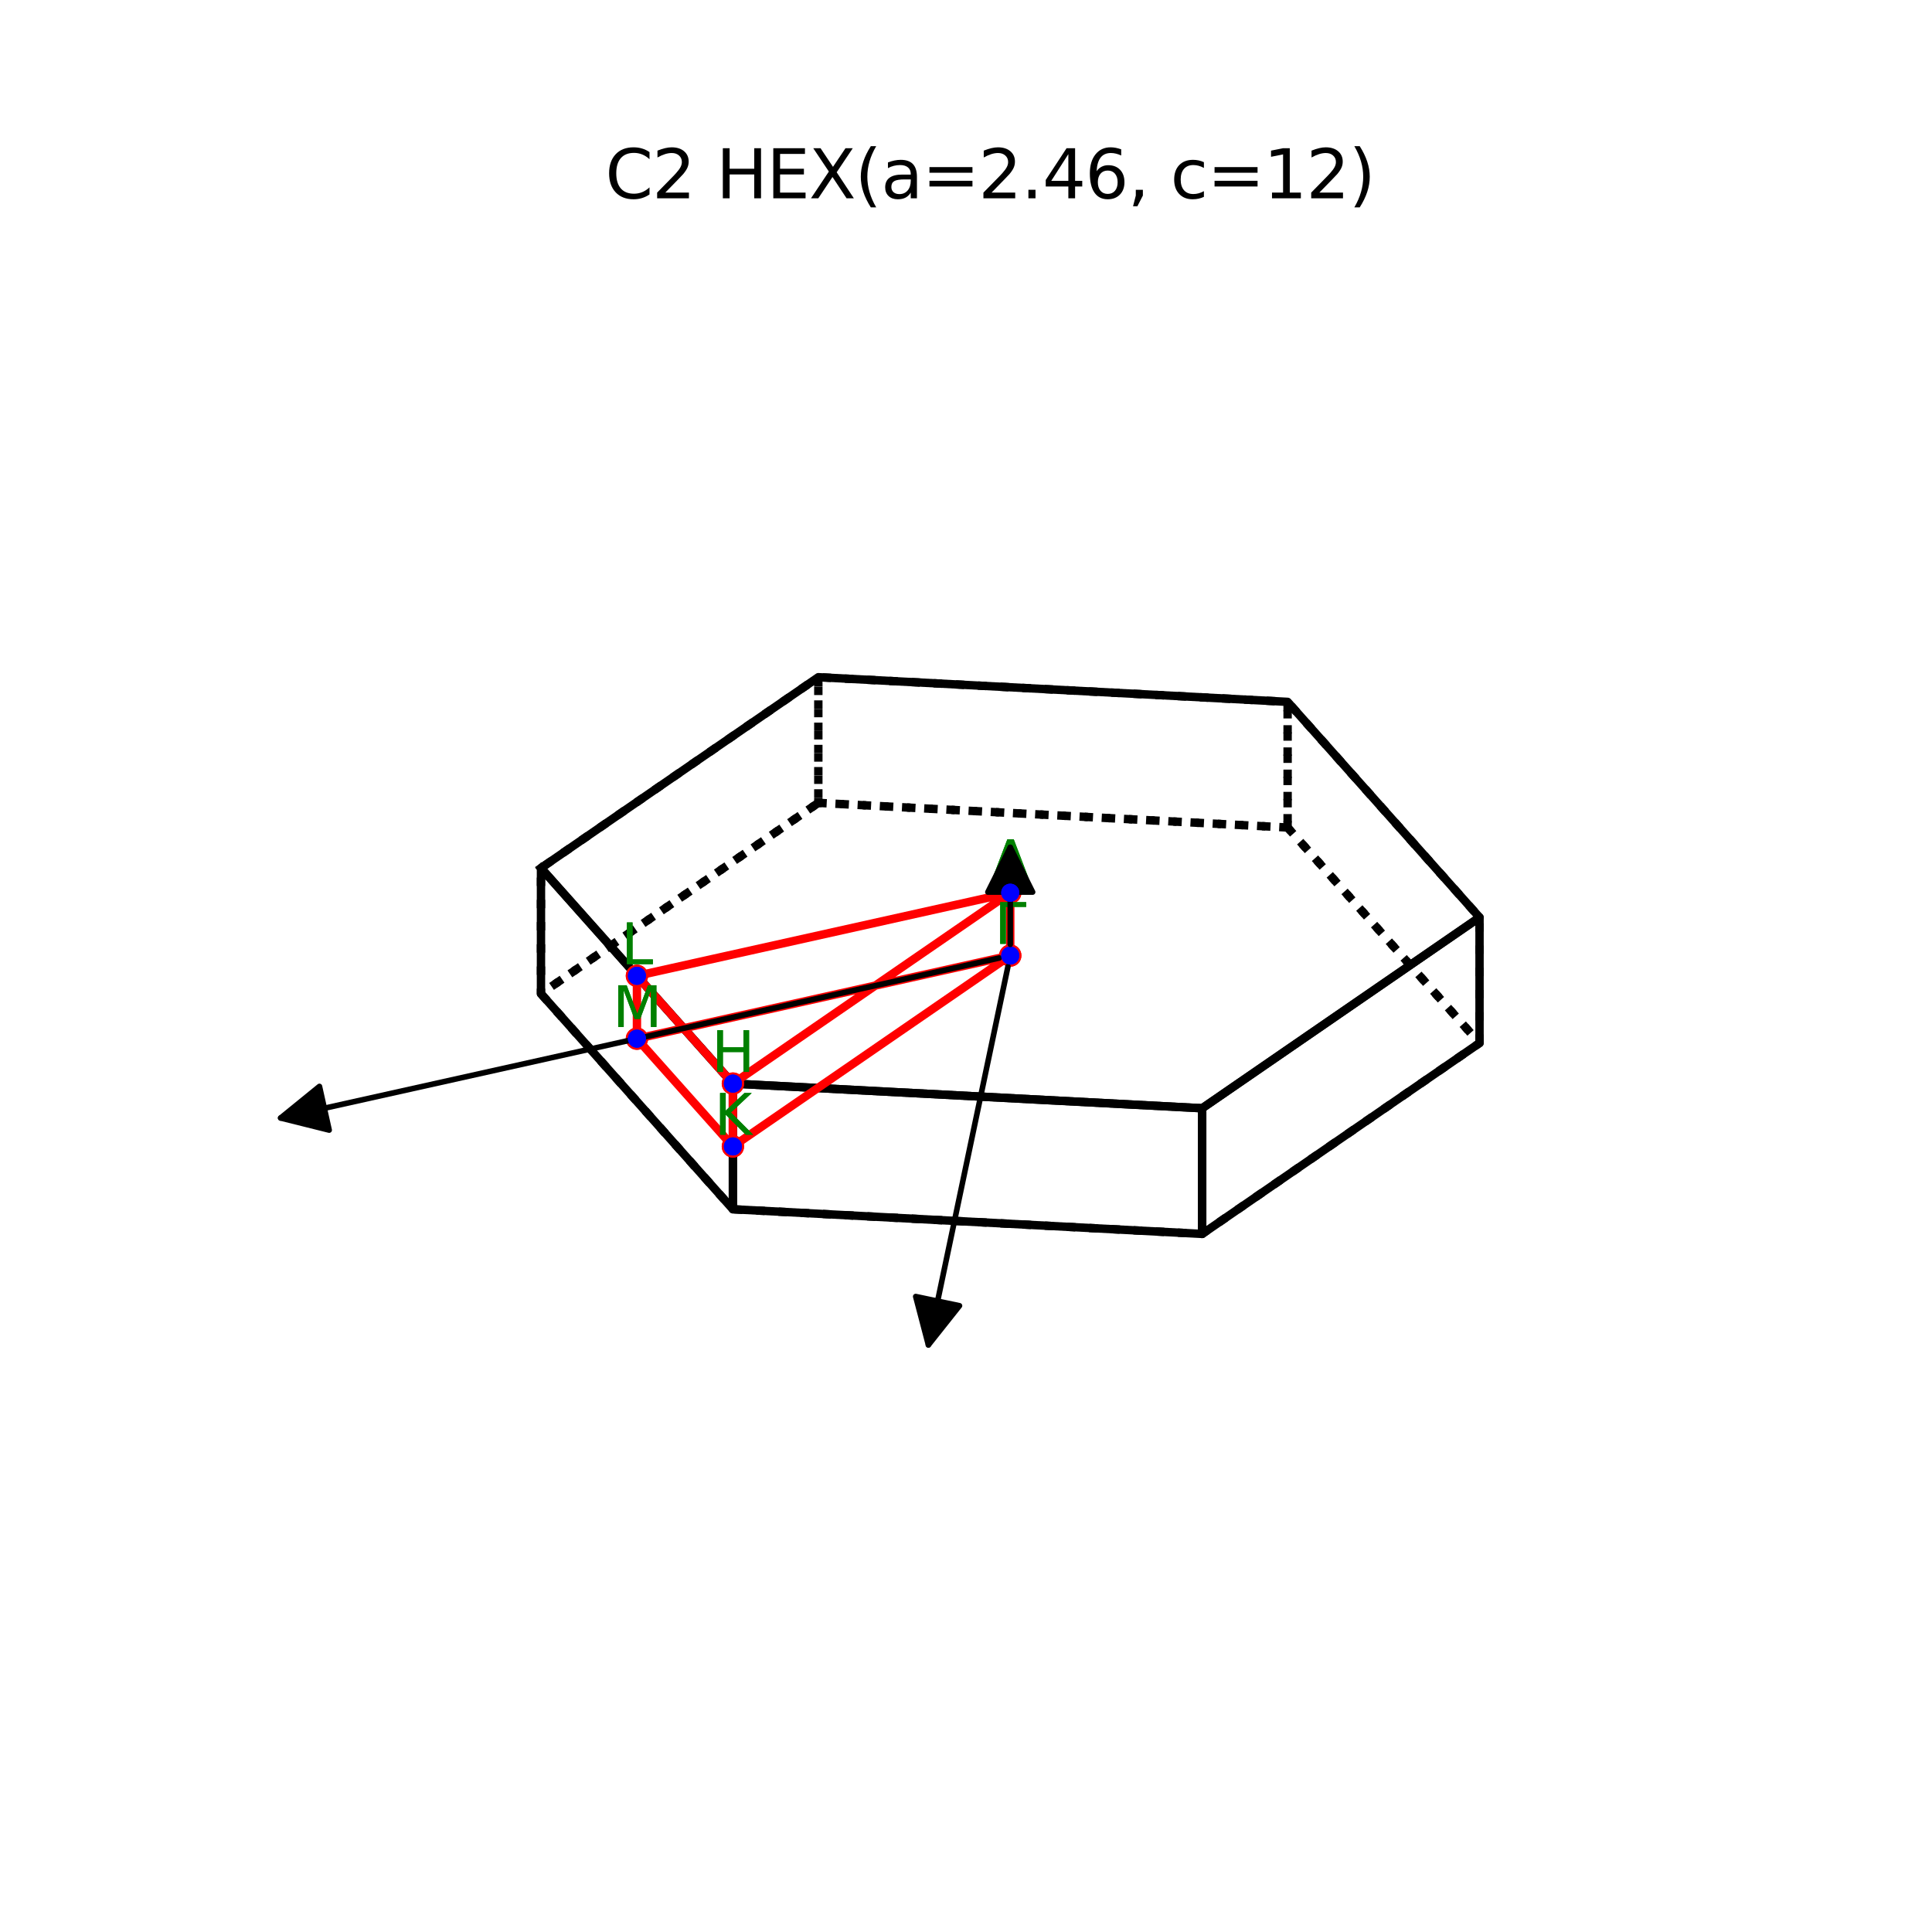 <?xml version="1.0" encoding="utf-8" standalone="no"?>
<!DOCTYPE svg PUBLIC "-//W3C//DTD SVG 1.1//EN"
  "http://www.w3.org/Graphics/SVG/1.1/DTD/svg11.dtd">
<svg xmlns:xlink="http://www.w3.org/1999/xlink" width="345.6pt" height="345.6pt" viewBox="0 0 345.6 345.6" xmlns="http://www.w3.org/2000/svg" version="1.1">
 <defs>
  <style type="text/css">*{stroke-linejoin: round; stroke-linecap: butt}</style>
 </defs>
 <g id="figure_1">
  <g id="patch_1">
   <path d="M 0 345.6 
L 345.6 345.6 
L 345.6 0 
L 0 0 
z
" style="fill: #ffffff"/>
  </g>
  <g id="patch_2">
   <path d="M 44.064 307.584 
L 310.176 307.584 
L 310.176 41.472 
L 44.064 41.472 
z
" style="fill: #ffffff"/>
  </g>
  <g id="axes_1">
   <g id="line2d_1">
    <path d="M 230.33 148.027 
L 264.662 186.582 
L 264.662 164.104 
L 230.33 125.549 
L 230.33 148.027 
" clip-path="url(#p4da1cd3b19)" style="fill: none; stroke-dasharray: 1.5,2.475; stroke-dashoffset: 0; stroke: #000000; stroke-width: 1.5"/>
   </g>
   <g id="line2d_2">
    <path d="M 230.33 148.027 
L 146.384 143.616 
L 146.384 121.138 
L 230.33 125.549 
L 230.33 148.027 
" clip-path="url(#p4da1cd3b19)" style="fill: none; stroke-dasharray: 1.5,2.475; stroke-dashoffset: 0; stroke: #000000; stroke-width: 1.5"/>
   </g>
   <g id="line2d_3">
    <path d="M 215.048 198.248 
L 264.662 164.104 
L 264.662 186.582 
L 215.048 220.726 
L 215.048 198.248 
" clip-path="url(#p4da1cd3b19)" style="fill: none; stroke: #000000; stroke-width: 1.5; stroke-linecap: square"/>
   </g>
   <g id="line2d_4">
    <path d="M 131.102 193.837 
L 96.771 155.281 
L 96.771 177.759 
L 131.102 216.315 
L 131.102 193.837 
" clip-path="url(#p4da1cd3b19)" style="fill: none; stroke: #000000; stroke-width: 1.5; stroke-linecap: square"/>
   </g>
   <g id="line2d_5">
    <path d="M 215.048 198.248 
L 131.102 193.837 
L 131.102 216.315 
L 215.048 220.726 
L 215.048 198.248 
" clip-path="url(#p4da1cd3b19)" style="fill: none; stroke: #000000; stroke-width: 1.5; stroke-linecap: square"/>
   </g>
   <g id="line2d_6">
    <path d="M 146.384 143.616 
L 230.33 148.027 
L 264.662 186.582 
L 215.048 220.726 
L 131.102 216.315 
L 96.771 177.759 
L 146.384 143.616 
" clip-path="url(#p4da1cd3b19)" style="fill: none; stroke-dasharray: 1.5,2.475; stroke-dashoffset: 0; stroke: #000000; stroke-width: 1.5"/>
   </g>
   <g id="line2d_7">
    <path d="M 96.771 155.281 
L 131.102 193.837 
L 215.048 198.248 
L 264.662 164.104 
L 230.33 125.549 
L 146.384 121.138 
L 96.771 155.281 
" clip-path="url(#p4da1cd3b19)" style="fill: none; stroke: #000000; stroke-width: 1.5; stroke-linecap: square"/>
   </g>
   <g id="line2d_8">
    <path d="M 146.384 143.616 
L 96.771 177.759 
L 96.771 155.281 
L 146.384 121.138 
L 146.384 143.616 
" clip-path="url(#p4da1cd3b19)" style="fill: none; stroke-dasharray: 1.5,2.475; stroke-dashoffset: 0; stroke: #000000; stroke-width: 1.5"/>
   </g>
   <g id="line2d_9">
    <path d="M 180.716 170.932 
L 113.936 185.798 
L 131.102 205.076 
L 180.716 170.932 
L 180.716 159.693 
L 113.936 174.559 
L 131.102 193.837 
L 180.716 159.693 
" clip-path="url(#p4da1cd3b19)" style="fill: none; stroke: #ff0000; stroke-width: 1.5; stroke-linecap: square"/>
    <defs>
     <path id="m99c15c4cd4" d="M 0 1.5 
C 0.398 1.5 0.779 1.342 1.061 1.061 
C 1.342 0.779 1.5 0.398 1.5 0 
C 1.5 -0.398 1.342 -0.779 1.061 -1.061 
C 0.779 -1.342 0.398 -1.5 0 -1.5 
C -0.398 -1.5 -0.779 -1.342 -1.061 -1.061 
C -1.342 -0.779 -1.5 -0.398 -1.5 0 
C -1.5 0.398 -1.342 0.779 -1.061 1.061 
C -0.779 1.342 -0.398 1.5 0 1.5 
z
" style="stroke: #ff0000"/>
    </defs>
    <g clip-path="url(#p4da1cd3b19)">
     <use xlink:href="#m99c15c4cd4" x="180.716" y="170.932" style="fill: #ff0000; stroke: #ff0000"/>
     <use xlink:href="#m99c15c4cd4" x="113.936" y="185.798" style="fill: #ff0000; stroke: #ff0000"/>
     <use xlink:href="#m99c15c4cd4" x="131.102" y="205.076" style="fill: #ff0000; stroke: #ff0000"/>
     <use xlink:href="#m99c15c4cd4" x="180.716" y="170.932" style="fill: #ff0000; stroke: #ff0000"/>
     <use xlink:href="#m99c15c4cd4" x="180.716" y="159.693" style="fill: #ff0000; stroke: #ff0000"/>
     <use xlink:href="#m99c15c4cd4" x="113.936" y="174.559" style="fill: #ff0000; stroke: #ff0000"/>
     <use xlink:href="#m99c15c4cd4" x="131.102" y="193.837" style="fill: #ff0000; stroke: #ff0000"/>
     <use xlink:href="#m99c15c4cd4" x="180.716" y="159.693" style="fill: #ff0000; stroke: #ff0000"/>
    </g>
   </g>
   <g id="line2d_10">
    <path d="M 113.936 174.559 
L 113.936 185.798 
" clip-path="url(#p4da1cd3b19)" style="fill: none; stroke: #ff0000; stroke-width: 1.5; stroke-linecap: square"/>
    <g clip-path="url(#p4da1cd3b19)">
     <use xlink:href="#m99c15c4cd4" x="113.936" y="174.559" style="fill: #ff0000; stroke: #ff0000"/>
     <use xlink:href="#m99c15c4cd4" x="113.936" y="185.798" style="fill: #ff0000; stroke: #ff0000"/>
    </g>
   </g>
   <g id="line2d_11">
    <path d="M 131.102 205.076 
L 131.102 193.837 
" clip-path="url(#p4da1cd3b19)" style="fill: none; stroke: #ff0000; stroke-width: 1.5; stroke-linecap: square"/>
    <g clip-path="url(#p4da1cd3b19)">
     <use xlink:href="#m99c15c4cd4" x="131.102" y="205.076" style="fill: #ff0000; stroke: #ff0000"/>
     <use xlink:href="#m99c15c4cd4" x="131.102" y="193.837" style="fill: #ff0000; stroke: #ff0000"/>
    </g>
   </g>
   <g id="patch_3">
    <path d="M 178.764 171.367 
Q 113.938 185.798 50.204 199.986 
" clip-path="url(#p4da1cd3b19)" style="fill: none; stroke: #000000; stroke-linecap: round"/>
    <path d="M 58.882 202.152 
L 50.204 199.986 
L 57.144 194.343 
L 58.882 202.152 
z
" clip-path="url(#p4da1cd3b19)" style="stroke: #000000; stroke-linecap: round"/>
   </g>
   <g id="Path3DCollection_1">
    <defs>
     <path id="mf6b2b7f6d2" d="M 0 1.118 
C 0.297 1.118 0.581 1 0.791 0.791 
C 1 0.581 1.118 0.297 1.118 0 
C 1.118 -0.297 1 -0.581 0.791 -0.791 
C 0.581 -1 0.297 -1.118 0 -1.118 
C -0.297 -1.118 -0.581 -1 -0.791 -0.791 
C -1 -0.581 -1.118 -0.297 -1.118 0 
C -1.118 0.297 -1 0.581 -0.791 0.791 
C -0.581 1 -0.297 1.118 0 1.118 
z
" style="stroke: #0000ff"/>
    </defs>
    <g clip-path="url(#p4da1cd3b19)">
     <use xlink:href="#mf6b2b7f6d2" x="180.716" y="170.932" style="fill: #0000ff; stroke: #0000ff"/>
    </g>
   </g>
   <g id="text_1">
    <!-- $\mathrm{\Gamma}$ -->
    <g style="fill: #008000" transform="translate(177.916 168.852) scale(0.1 -0.1)">
     <defs>
      <path id="DejaVuSans-393" d="M 628 0 
L 628 4666 
L 3531 4666 
L 3531 4134 
L 1259 4134 
L 1259 0 
L 628 0 
z
" transform="scale(0.016)"/>
     </defs>
     <use xlink:href="#DejaVuSans-393" transform="translate(0 0.094)"/>
    </g>
   </g>
   <g id="text_2">
    <!-- $\mathrm{M}$ -->
    <g style="fill: #008000" transform="translate(109.586 183.718) scale(0.1 -0.1)">
     <defs>
      <path id="DejaVuSans-4d" d="M 628 4666 
L 1569 4666 
L 2759 1491 
L 3956 4666 
L 4897 4666 
L 4897 0 
L 4281 0 
L 4281 4097 
L 3078 897 
L 2444 897 
L 1241 4097 
L 1241 0 
L 628 0 
L 628 4666 
z
" transform="scale(0.016)"/>
     </defs>
     <use xlink:href="#DejaVuSans-4d" transform="translate(0 0.094)"/>
    </g>
   </g>
   <g id="text_3">
    <!-- $\mathrm{K}$ -->
    <g style="fill: #008000" transform="translate(127.802 202.996) scale(0.1 -0.1)">
     <defs>
      <path id="DejaVuSans-4b" d="M 628 4666 
L 1259 4666 
L 1259 2694 
L 3353 4666 
L 4166 4666 
L 1850 2491 
L 4331 0 
L 3500 0 
L 1259 2247 
L 1259 0 
L 628 0 
L 628 4666 
z
" transform="scale(0.016)"/>
     </defs>
     <use xlink:href="#DejaVuSans-4b" transform="translate(0 0.094)"/>
    </g>
   </g>
   <g id="text_4">
    <!-- $\mathrm{\Gamma}$ -->
    <g style="fill: #008000" transform="translate(177.916 168.852) scale(0.1 -0.1)">
     <use xlink:href="#DejaVuSans-393" transform="translate(0 0.094)"/>
    </g>
   </g>
   <g id="text_5">
    <!-- $\mathrm{A}$ -->
    <g style="fill: #008000" transform="translate(177.266 157.613) scale(0.1 -0.1)">
     <defs>
      <path id="DejaVuSans-41" d="M 2188 4044 
L 1331 1722 
L 3047 1722 
L 2188 4044 
z
M 1831 4666 
L 2547 4666 
L 4325 0 
L 3669 0 
L 3244 1197 
L 1141 1197 
L 716 0 
L 50 0 
L 1831 4666 
z
" transform="scale(0.016)"/>
     </defs>
     <use xlink:href="#DejaVuSans-41" transform="translate(0 0.094)"/>
    </g>
   </g>
   <g id="text_6">
    <!-- $\mathrm{L}$ -->
    <g style="fill: #008000" transform="translate(111.136 172.479) scale(0.1 -0.1)">
     <defs>
      <path id="DejaVuSans-4c" d="M 628 4666 
L 1259 4666 
L 1259 531 
L 3531 531 
L 3531 0 
L 628 0 
L 628 4666 
z
" transform="scale(0.016)"/>
     </defs>
     <use xlink:href="#DejaVuSans-4c" transform="translate(0 0.094)"/>
    </g>
   </g>
   <g id="text_7">
    <!-- $\mathrm{H}$ -->
    <g style="fill: #008000" transform="translate(127.302 191.757) scale(0.1 -0.1)">
     <defs>
      <path id="DejaVuSans-48" d="M 628 4666 
L 1259 4666 
L 1259 2753 
L 3553 2753 
L 3553 4666 
L 4184 4666 
L 4184 0 
L 3553 0 
L 3553 2222 
L 1259 2222 
L 1259 0 
L 628 0 
L 628 4666 
z
" transform="scale(0.016)"/>
     </defs>
     <use xlink:href="#DejaVuSans-48" transform="translate(0 0.094)"/>
    </g>
   </g>
   <g id="text_8">
    <!-- $\mathrm{A}$ -->
    <g style="fill: #008000" transform="translate(177.266 157.613) scale(0.1 -0.1)">
     <use xlink:href="#DejaVuSans-41" transform="translate(0 0.094)"/>
    </g>
   </g>
   <g id="text_9">
    <!-- $\mathrm{L}$ -->
    <g style="fill: #008000" transform="translate(111.136 172.479) scale(0.1 -0.1)">
     <use xlink:href="#DejaVuSans-4c" transform="translate(0 0.094)"/>
    </g>
   </g>
   <g id="text_10">
    <!-- $\mathrm{M}$ -->
    <g style="fill: #008000" transform="translate(109.586 183.718) scale(0.1 -0.1)">
     <use xlink:href="#DejaVuSans-4d" transform="translate(0 0.094)"/>
    </g>
   </g>
   <g id="text_11">
    <!-- $\mathrm{K}$ -->
    <g style="fill: #008000" transform="translate(127.802 202.996) scale(0.1 -0.1)">
     <use xlink:href="#DejaVuSans-4b" transform="translate(0 0.094)"/>
    </g>
   </g>
   <g id="text_12">
    <!-- $\mathrm{H}$ -->
    <g style="fill: #008000" transform="translate(127.302 191.757) scale(0.1 -0.1)">
     <use xlink:href="#DejaVuSans-48" transform="translate(0 0.094)"/>
    </g>
   </g>
   <g id="text_13">
    <!-- C2 HEX(a=2.46, c=12) -->
    <g transform="translate(108.271 35.472) scale(0.12 -0.12)">
     <defs>
      <path id="DejaVuSans-43" d="M 4122 4306 
L 4122 3641 
Q 3803 3938 3442 4084 
Q 3081 4231 2675 4231 
Q 1875 4231 1450 3742 
Q 1025 3253 1025 2328 
Q 1025 1406 1450 917 
Q 1875 428 2675 428 
Q 3081 428 3442 575 
Q 3803 722 4122 1019 
L 4122 359 
Q 3791 134 3420 21 
Q 3050 -91 2638 -91 
Q 1578 -91 968 557 
Q 359 1206 359 2328 
Q 359 3453 968 4101 
Q 1578 4750 2638 4750 
Q 3056 4750 3426 4639 
Q 3797 4528 4122 4306 
z
" transform="scale(0.016)"/>
      <path id="DejaVuSans-32" d="M 1228 531 
L 3431 531 
L 3431 0 
L 469 0 
L 469 531 
Q 828 903 1448 1529 
Q 2069 2156 2228 2338 
Q 2531 2678 2651 2914 
Q 2772 3150 2772 3378 
Q 2772 3750 2511 3984 
Q 2250 4219 1831 4219 
Q 1534 4219 1204 4116 
Q 875 4013 500 3803 
L 500 4441 
Q 881 4594 1212 4672 
Q 1544 4750 1819 4750 
Q 2544 4750 2975 4387 
Q 3406 4025 3406 3419 
Q 3406 3131 3298 2873 
Q 3191 2616 2906 2266 
Q 2828 2175 2409 1742 
Q 1991 1309 1228 531 
z
" transform="scale(0.016)"/>
      <path id="DejaVuSans-20" transform="scale(0.016)"/>
      <path id="DejaVuSans-45" d="M 628 4666 
L 3578 4666 
L 3578 4134 
L 1259 4134 
L 1259 2753 
L 3481 2753 
L 3481 2222 
L 1259 2222 
L 1259 531 
L 3634 531 
L 3634 0 
L 628 0 
L 628 4666 
z
" transform="scale(0.016)"/>
      <path id="DejaVuSans-58" d="M 403 4666 
L 1081 4666 
L 2241 2931 
L 3406 4666 
L 4084 4666 
L 2584 2425 
L 4184 0 
L 3506 0 
L 2194 1984 
L 872 0 
L 191 0 
L 1856 2491 
L 403 4666 
z
" transform="scale(0.016)"/>
      <path id="DejaVuSans-28" d="M 1984 4856 
Q 1566 4138 1362 3434 
Q 1159 2731 1159 2009 
Q 1159 1288 1364 580 
Q 1569 -128 1984 -844 
L 1484 -844 
Q 1016 -109 783 600 
Q 550 1309 550 2009 
Q 550 2706 781 3412 
Q 1013 4119 1484 4856 
L 1984 4856 
z
" transform="scale(0.016)"/>
      <path id="DejaVuSans-61" d="M 2194 1759 
Q 1497 1759 1228 1600 
Q 959 1441 959 1056 
Q 959 750 1161 570 
Q 1363 391 1709 391 
Q 2188 391 2477 730 
Q 2766 1069 2766 1631 
L 2766 1759 
L 2194 1759 
z
M 3341 1997 
L 3341 0 
L 2766 0 
L 2766 531 
Q 2569 213 2275 61 
Q 1981 -91 1556 -91 
Q 1019 -91 701 211 
Q 384 513 384 1019 
Q 384 1609 779 1909 
Q 1175 2209 1959 2209 
L 2766 2209 
L 2766 2266 
Q 2766 2663 2505 2880 
Q 2244 3097 1772 3097 
Q 1472 3097 1187 3025 
Q 903 2953 641 2809 
L 641 3341 
Q 956 3463 1253 3523 
Q 1550 3584 1831 3584 
Q 2591 3584 2966 3190 
Q 3341 2797 3341 1997 
z
" transform="scale(0.016)"/>
      <path id="DejaVuSans-3d" d="M 678 2906 
L 4684 2906 
L 4684 2381 
L 678 2381 
L 678 2906 
z
M 678 1631 
L 4684 1631 
L 4684 1100 
L 678 1100 
L 678 1631 
z
" transform="scale(0.016)"/>
      <path id="DejaVuSans-2e" d="M 684 794 
L 1344 794 
L 1344 0 
L 684 0 
L 684 794 
z
" transform="scale(0.016)"/>
      <path id="DejaVuSans-34" d="M 2419 4116 
L 825 1625 
L 2419 1625 
L 2419 4116 
z
M 2253 4666 
L 3047 4666 
L 3047 1625 
L 3713 1625 
L 3713 1100 
L 3047 1100 
L 3047 0 
L 2419 0 
L 2419 1100 
L 313 1100 
L 313 1709 
L 2253 4666 
z
" transform="scale(0.016)"/>
      <path id="DejaVuSans-36" d="M 2113 2584 
Q 1688 2584 1439 2293 
Q 1191 2003 1191 1497 
Q 1191 994 1439 701 
Q 1688 409 2113 409 
Q 2538 409 2786 701 
Q 3034 994 3034 1497 
Q 3034 2003 2786 2293 
Q 2538 2584 2113 2584 
z
M 3366 4563 
L 3366 3988 
Q 3128 4100 2886 4159 
Q 2644 4219 2406 4219 
Q 1781 4219 1451 3797 
Q 1122 3375 1075 2522 
Q 1259 2794 1537 2939 
Q 1816 3084 2150 3084 
Q 2853 3084 3261 2657 
Q 3669 2231 3669 1497 
Q 3669 778 3244 343 
Q 2819 -91 2113 -91 
Q 1303 -91 875 529 
Q 447 1150 447 2328 
Q 447 3434 972 4092 
Q 1497 4750 2381 4750 
Q 2619 4750 2861 4703 
Q 3103 4656 3366 4563 
z
" transform="scale(0.016)"/>
      <path id="DejaVuSans-2c" d="M 750 794 
L 1409 794 
L 1409 256 
L 897 -744 
L 494 -744 
L 750 256 
L 750 794 
z
" transform="scale(0.016)"/>
      <path id="DejaVuSans-63" d="M 3122 3366 
L 3122 2828 
Q 2878 2963 2633 3030 
Q 2388 3097 2138 3097 
Q 1578 3097 1268 2742 
Q 959 2388 959 1747 
Q 959 1106 1268 751 
Q 1578 397 2138 397 
Q 2388 397 2633 464 
Q 2878 531 3122 666 
L 3122 134 
Q 2881 22 2623 -34 
Q 2366 -91 2075 -91 
Q 1284 -91 818 406 
Q 353 903 353 1747 
Q 353 2603 823 3093 
Q 1294 3584 2113 3584 
Q 2378 3584 2631 3529 
Q 2884 3475 3122 3366 
z
" transform="scale(0.016)"/>
      <path id="DejaVuSans-31" d="M 794 531 
L 1825 531 
L 1825 4091 
L 703 3866 
L 703 4441 
L 1819 4666 
L 2450 4666 
L 2450 531 
L 3481 531 
L 3481 0 
L 794 0 
L 794 531 
z
" transform="scale(0.016)"/>
      <path id="DejaVuSans-29" d="M 513 4856 
L 1013 4856 
Q 1481 4119 1714 3412 
Q 1947 2706 1947 2009 
Q 1947 1309 1714 600 
Q 1481 -109 1013 -844 
L 513 -844 
Q 928 -128 1133 580 
Q 1338 1288 1338 2009 
Q 1338 2731 1133 3434 
Q 928 4138 513 4856 
z
" transform="scale(0.016)"/>
     </defs>
     <use xlink:href="#DejaVuSans-43"/>
     <use xlink:href="#DejaVuSans-32" x="69.824"/>
     <use xlink:href="#DejaVuSans-20" x="133.447"/>
     <use xlink:href="#DejaVuSans-48" x="165.234"/>
     <use xlink:href="#DejaVuSans-45" x="240.43"/>
     <use xlink:href="#DejaVuSans-58" x="303.613"/>
     <use xlink:href="#DejaVuSans-28" x="372.119"/>
     <use xlink:href="#DejaVuSans-61" x="411.133"/>
     <use xlink:href="#DejaVuSans-3d" x="472.412"/>
     <use xlink:href="#DejaVuSans-32" x="556.201"/>
     <use xlink:href="#DejaVuSans-2e" x="619.824"/>
     <use xlink:href="#DejaVuSans-34" x="651.611"/>
     <use xlink:href="#DejaVuSans-36" x="715.234"/>
     <use xlink:href="#DejaVuSans-2c" x="778.857"/>
     <use xlink:href="#DejaVuSans-20" x="810.645"/>
     <use xlink:href="#DejaVuSans-63" x="842.432"/>
     <use xlink:href="#DejaVuSans-3d" x="897.412"/>
     <use xlink:href="#DejaVuSans-31" x="981.201"/>
     <use xlink:href="#DejaVuSans-32" x="1044.824"/>
     <use xlink:href="#DejaVuSans-29" x="1108.447"/>
    </g>
   </g>
   <g id="patch_4">
    <path d="M 180.305 172.889 
Q 173.075 207.282 166.075 240.581 
" clip-path="url(#p4da1cd3b19)" style="fill: none; stroke: #000000; stroke-linecap: round"/>
    <path d="M 171.635 233.575 
L 166.075 240.581 
L 163.807 231.929 
L 171.635 233.575 
z
" clip-path="url(#p4da1cd3b19)" style="stroke: #000000; stroke-linecap: round"/>
   </g>
   <g id="Path3DCollection_2">
    <g clip-path="url(#p4da1cd3b19)">
     <use xlink:href="#mf6b2b7f6d2" x="180.716" y="170.932" style="fill: #0000ff; stroke: #0000ff"/>
    </g>
   </g>
   <g id="patch_5">
    <path d="M 180.716 168.932 
Q 180.716 159.695 180.716 151.577 
" clip-path="url(#p4da1cd3b19)" style="fill: none; stroke: #000000; stroke-linecap: round"/>
    <path d="M 176.716 159.577 
L 180.716 151.577 
L 184.716 159.577 
L 176.716 159.577 
z
" clip-path="url(#p4da1cd3b19)" style="stroke: #000000; stroke-linecap: round"/>
   </g>
   <g id="Path3DCollection_3">
    <g clip-path="url(#p4da1cd3b19)">
     <use xlink:href="#mf6b2b7f6d2" x="180.716" y="159.693" style="fill: #0000ff; stroke: #0000ff"/>
    </g>
   </g>
   <g id="Path3DCollection_4">
    <g clip-path="url(#p4da1cd3b19)">
     <use xlink:href="#mf6b2b7f6d2" x="180.716" y="159.693" style="fill: #0000ff; stroke: #0000ff"/>
    </g>
   </g>
   <g id="Path3DCollection_5">
    <g clip-path="url(#p4da1cd3b19)">
     <use xlink:href="#mf6b2b7f6d2" x="113.936" y="185.798" style="fill: #0000ff; stroke: #0000ff"/>
    </g>
   </g>
   <g id="Path3DCollection_6">
    <g clip-path="url(#p4da1cd3b19)">
     <use xlink:href="#mf6b2b7f6d2" x="113.936" y="185.798" style="fill: #0000ff; stroke: #0000ff"/>
    </g>
   </g>
   <g id="Path3DCollection_7">
    <g clip-path="url(#p4da1cd3b19)">
     <use xlink:href="#mf6b2b7f6d2" x="113.936" y="174.559" style="fill: #0000ff; stroke: #0000ff"/>
    </g>
   </g>
   <g id="Path3DCollection_8">
    <g clip-path="url(#p4da1cd3b19)">
     <use xlink:href="#mf6b2b7f6d2" x="113.936" y="174.559" style="fill: #0000ff; stroke: #0000ff"/>
    </g>
   </g>
   <g id="Path3DCollection_9">
    <g clip-path="url(#p4da1cd3b19)">
     <use xlink:href="#mf6b2b7f6d2" x="131.102" y="205.076" style="fill: #0000ff; stroke: #0000ff"/>
    </g>
   </g>
   <g id="Path3DCollection_10">
    <g clip-path="url(#p4da1cd3b19)">
     <use xlink:href="#mf6b2b7f6d2" x="131.102" y="205.076" style="fill: #0000ff; stroke: #0000ff"/>
    </g>
   </g>
   <g id="Path3DCollection_11">
    <g clip-path="url(#p4da1cd3b19)">
     <use xlink:href="#mf6b2b7f6d2" x="131.102" y="193.837" style="fill: #0000ff; stroke: #0000ff"/>
    </g>
   </g>
   <g id="Path3DCollection_12">
    <g clip-path="url(#p4da1cd3b19)">
     <use xlink:href="#mf6b2b7f6d2" x="131.102" y="193.837" style="fill: #0000ff; stroke: #0000ff"/>
    </g>
   </g>
  </g>
 </g>
 <defs>
  <clipPath id="p4da1cd3b19">
   <rect x="44.064" y="41.472" width="266.112" height="266.112"/>
  </clipPath>
 </defs>
</svg>
